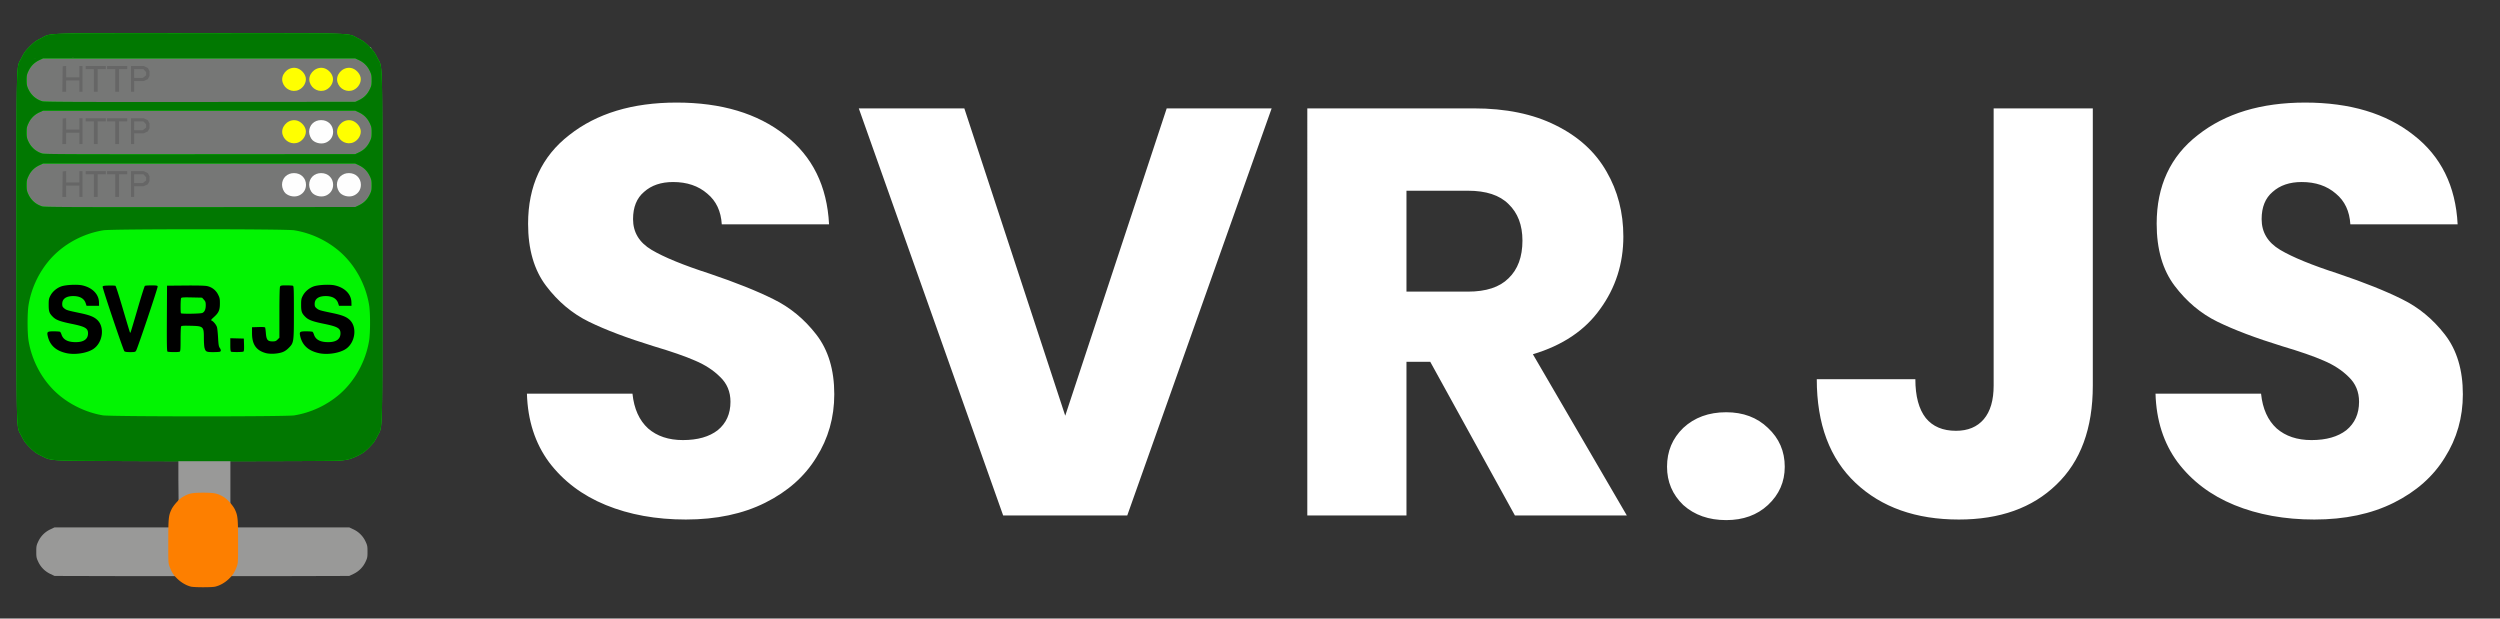 <svg width="194" height="48" fill="none" xmlns="http://www.w3.org/2000/svg"><rect width="100%" height="100%" fill="#333333" stroke="none"/><path d="M53.22 40.315c-2.31 0-4.38-.375-6.21-1.125s-3.3-1.86-4.41-3.33c-1.08-1.47-1.65-3.24-1.71-5.31h8.19c.12 1.17.525 2.07 1.215 2.7.69.6 1.59.9 2.7.9 1.14 0 2.04-.255 2.7-.765.66-.54.99-1.275.99-2.205 0-.78-.27-1.425-.81-1.935-.51-.51-1.155-.93-1.935-1.26-.75-.33-1.83-.705-3.24-1.125-2.04-.63-3.705-1.26-4.995-1.89-1.29-.63-2.4-1.56-3.33-2.79-.93-1.23-1.395-2.835-1.395-4.815 0-2.94 1.065-5.235 3.195-6.885 2.13-1.68 4.905-2.52 8.325-2.52 3.48 0 6.285.84 8.415 2.52 2.13 1.65 3.27 3.96 3.42 6.93H56.01c-.06-1.02-.435-1.815-1.125-2.385-.69-.6-1.575-.9-2.655-.9-.93 0-1.68.255-2.25.765-.57.48-.855 1.185-.855 2.115 0 1.02.48 1.815 1.44 2.385.96.57 2.46 1.185 4.5 1.845 2.04.69 3.69 1.35 4.95 1.98 1.29.63 2.4 1.545 3.33 2.745.93 1.2 1.395 2.745 1.395 4.635 0 1.8-.465 3.435-1.395 4.905-.9 1.47-2.22 2.64-3.96 3.51-1.74.87-3.795 1.305-6.165 1.305ZM98.68 8.41 87.475 40h-9.63L66.642 8.41h8.19l7.83 23.85 7.874-23.85h8.145ZM117.557 40l-6.57-11.925h-1.845V40h-7.695V8.41h12.915c2.49 0 4.605.435 6.345 1.305 1.77.87 3.09 2.07 3.96 3.6.87 1.5 1.305 3.18 1.305 5.04 0 2.1-.6 3.975-1.8 5.625-1.17 1.65-2.91 2.82-5.22 3.51l7.29 12.51h-8.685Zm-8.415-17.37h4.77c1.41 0 2.46-.345 3.15-1.035.72-.69 1.08-1.665 1.08-2.925 0-1.2-.36-2.145-1.08-2.835-.69-.69-1.74-1.035-3.15-1.035h-4.77v7.83Zm24.81 17.73c-1.35 0-2.46-.39-3.33-1.17-.84-.81-1.26-1.8-1.26-2.97 0-1.2.42-2.205 1.26-3.015.87-.81 1.98-1.215 3.33-1.215 1.32 0 2.4.405 3.24 1.215.87.81 1.305 1.815 1.305 3.015 0 1.17-.435 2.16-1.305 2.97-.84.78-1.92 1.17-3.24 1.17Zm28.45-31.95v21.51c0 3.33-.945 5.895-2.835 7.695-1.86 1.8-4.38 2.7-7.56 2.7-3.33 0-6-.945-8.01-2.835-2.01-1.89-3.015-4.575-3.015-8.055h7.65c0 1.32.27 2.325.81 3.015.54.66 1.32.99 2.34.99.93 0 1.65-.3 2.16-.9.51-.6.765-1.47.765-2.61V8.41h7.695Zm17.196 31.905c-2.31 0-4.38-.375-6.21-1.125s-3.3-1.86-4.41-3.33c-1.08-1.47-1.65-3.24-1.71-5.31h8.19c.12 1.17.525 2.07 1.215 2.7.69.6 1.59.9 2.7.9 1.14 0 2.04-.255 2.7-.765.66-.54.99-1.275.99-2.205 0-.78-.27-1.425-.81-1.935-.51-.51-1.155-.93-1.935-1.26-.75-.33-1.83-.705-3.24-1.125-2.04-.63-3.705-1.26-4.995-1.89-1.29-.63-2.4-1.56-3.33-2.79-.93-1.23-1.395-2.835-1.395-4.815 0-2.94 1.065-5.235 3.195-6.885 2.13-1.68 4.905-2.52 8.325-2.52 3.48 0 6.285.84 8.415 2.52 2.13 1.65 3.27 3.96 3.42 6.93h-8.325c-.06-1.02-.435-1.815-1.125-2.385-.69-.6-1.575-.9-2.655-.9-.93 0-1.68.255-2.25.765-.57.48-.855 1.185-.855 2.115 0 1.02.48 1.815 1.44 2.385.96.57 2.46 1.185 4.5 1.845 2.04.69 3.69 1.35 4.95 1.98 1.29.63 2.4 1.545 3.33 2.745.93 1.2 1.395 2.745 1.395 4.635 0 1.8-.465 3.435-1.395 4.905-.9 1.47-2.22 2.64-3.96 3.51-1.74.87-3.795 1.305-6.165 1.305Z" fill="#fff"/><defs><clipPath clipPathUnits="userSpaceOnUse" id="a"><path style="fill:purple;fill-opacity:1;stroke-width:.265" d="M36.061 266.692H56.36v18.147H36.061z"/></clipPath></defs><path d="M42.32 18.844V7.992h14.126v21.702H42.32Z" style="fill:#fefefe;stroke-width:.019" transform="matrix(.577 0 0 .577 -3.77 -.913)"/><path transform="matrix(.153 0 0 .153 -3.77 -.913)" d="M166.84 38.111a1.35 1.35 0 0 0-1.354 1.354v38.793c0 .75.604 1.353 1.354 1.353h12.418a1.35 1.35 0 0 0 1.353-1.353V56.916h14.467v21.342c0 .75.604 1.353 1.354 1.353h12.418a1.35 1.35 0 0 0 1.353-1.353V39.465a1.35 1.35 0 0 0-1.353-1.354h-29.592z" style="fill:#ff0;fill-opacity:1;stroke-width:1"/><path transform="matrix(.153 0 0 .153 -3.77 -.913)" d="M38.707 34.451c-.714 0-1.289.575-1.289 1.29v83.343c0 .714.575 1.289 1.289 1.289h175.285c.715 0 1.29-.575 1.29-1.289V35.74c0-.714-.575-1.289-1.29-1.289zm135.363 5.91c.256.012.515.042.774.09 2.254.423 4.443 2.624 4.869 4.895.44 2.35-1.137 5.122-3.54 6.213-3.283 1.491-7.147-.328-8.206-3.864-1.098-3.665 2.264-7.508 6.103-7.334zm13.762 0c.256.012.512.042.772.09 2.254.423 4.443 2.624 4.869 4.895.44 2.35-1.138 5.122-3.54 6.213-3.284 1.491-7.147-.328-8.206-3.864-1.099-3.665 2.265-7.508 6.105-7.334zm14.08 0c.256.012.513.042.772.09 2.254.423 4.443 2.624 4.869 4.895.44 2.35-1.137 5.122-3.54 6.213-3.284 1.491-7.147-.328-8.206-3.864-1.098-3.665 2.266-7.508 6.105-7.334zM187.52 66.88c3.495 0 6.08 2.518 6.08 5.922 0 2.339-1.172 4.243-3.268 5.312-2.15 1.097-5.214.686-7.086-.953-1.002-.877-1.807-2.819-1.807-4.363 0-3.4 2.586-5.918 6.08-5.918zm-13.45.043c.256.012.515.041.774.09 2.254.423 4.443 2.623 4.869 4.894.44 2.35-1.137 5.12-3.54 6.211-3.283 1.492-7.147-.325-8.206-3.861-1.098-3.665 2.264-7.509 6.103-7.334zm27.842 0c.256.012.513.041.772.09 2.254.423 4.443 2.623 4.869 4.894.44 2.35-1.137 5.12-3.54 6.211-3.284 1.492-7.147-.325-8.206-3.861-1.098-3.665 2.266-7.509 6.105-7.334zM173.76 93.76c3.496 0 6.08 2.516 6.08 5.92 0 2.339-1.172 4.244-3.268 5.314-2.15 1.097-5.214.684-7.086-.955-1.002-.877-1.806-2.819-1.806-4.363 0-3.4 2.585-5.916 6.08-5.916zm13.76 0c3.495 0 6.08 2.516 6.08 5.92 0 2.339-1.172 4.244-3.268 5.314-2.15 1.097-5.214.684-7.086-.955-1.002-.877-1.807-2.819-1.807-4.363 0-3.4 2.586-5.916 6.08-5.916zm14.08 0c3.495 0 6.08 2.516 6.08 5.92 0 2.339-1.172 4.244-3.268 5.314-2.15 1.097-5.214.684-7.086-.955-1.002-.877-1.806-2.819-1.806-4.363 0-3.4 2.585-5.916 6.08-5.916z" style="fill:#767776;stroke-width:.32"/><path d="M22.225 63.584c-9.433-.053-8.71-.002-10.19-.728-.65-.319-.921-.517-1.495-1.09-.574-.574-.773-.847-1.091-1.495-.758-1.543-.686 1.133-.686-25.473 0-26.606-.072-23.93.686-25.473.318-.649.517-.921 1.09-1.495.574-.573.847-.772 1.495-1.09 1.537-.755-.601-.687 21.325-.687 21.925 0 19.788-.068 21.324.686.649.319.921.518 1.495 1.091.573.574.772.846 1.09 1.495.758 1.543.686-1.133.686 25.473 0 26.606.072 23.93-.686 25.473-.318.648-.517.92-1.09 1.494-.574.574-.846.772-1.495 1.09-1.026.504-1.583.64-2.825.688-1.681.065-20.67.091-29.633.04zm32.564-34.386c.67-.314 1.129-.761 1.45-1.414.246-.5.276-.638.276-1.284 0-.645-.03-.783-.276-1.283-.321-.653-.78-1.1-1.45-1.414l-.475-.224H12.319l-.476.224a2.902 2.902 0 0 0-1.45 1.414c-.245.5-.275.638-.275 1.282 0 .6.037.8.22 1.19.39.832 1.015 1.382 1.878 1.652.292.092 4.135.11 21.227.096l20.87-.016zm0-7.112c.67-.314 1.129-.761 1.45-1.414.246-.5.276-.638.276-1.284 0-.645-.03-.783-.276-1.283-.321-.653-.78-1.1-1.45-1.414l-.475-.224H12.319l-.476.224a2.902 2.902 0 0 0-1.45 1.414c-.245.5-.275.638-.275 1.282 0 .6.037.8.22 1.19.39.832 1.015 1.382 1.878 1.652.292.092 4.135.11 21.227.096l20.87-.016zm0-7.027c.67-.314 1.129-.762 1.45-1.414.246-.5.276-.639.276-1.284s-.03-.784-.276-1.284c-.321-.652-.78-1.1-1.45-1.414l-.475-.223H12.319l-.476.223a2.91 2.91 0 0 0-1.45 1.414c-.245.5-.275.639-.275 1.282 0 .6.037.8.22 1.191.39.831 1.015 1.381 1.878 1.652.292.092 4.135.109 21.227.096l20.87-.016z" style="fill:#02f402;stroke-width:.085" transform="matrix(.577 0 0 .577 -3.77 -.913)"/><path style="fill:#000;stroke-width:.085" d="M16.535 39.881a8.588 8.588 0 0 0-.417.013c-.557.03-1.098.109-1.393.224-.614.24-1.128.687-1.414 1.23-.202.384-.23.529-.23 1.24 0 .903.088 1.143.604 1.644.396.385.979.598 2.448.896 1.853.376 2.24.597 2.24 1.285 0 .772-.561 1.18-1.632 1.184-1.085.004-1.706-.323-1.932-1.015-.056-.171-.144-.34-.195-.374-.052-.034-.422-.063-.824-.064-.888-.002-.965.057-.837.631.276 1.23 1.081 1.974 2.483 2.295 1.172.268 2.833.01 3.675-.57 1.228-.844 1.52-2.847.56-3.837-.444-.456-1.039-.698-2.421-.985-1.651-.343-1.796-.387-2.09-.635-.215-.18-.258-.279-.258-.584 0-.683.523-1.056 1.481-1.056.89 0 1.464.327 1.673.954l.12.357h1.678l-.009-.474c-.02-1.09-.894-1.978-2.239-2.277-.27-.06-.659-.085-1.071-.082zm33.95 0a8.588 8.588 0 0 0-.416.013c-.557.03-1.097.109-1.392.224-.615.24-1.129.687-1.415 1.23-.202.384-.229.529-.23 1.24 0 .903.088 1.143.604 1.644.396.385.98.598 2.448.896 1.853.376 2.24.597 2.24 1.285 0 .772-.56 1.18-1.631 1.184-1.085.004-1.707-.323-1.933-1.015-.056-.171-.143-.34-.195-.374-.051-.034-.422-.063-.824-.064-.888-.002-.965.057-.836.631.276 1.23 1.08 1.974 2.482 2.295 1.172.268 2.833.01 3.676-.57 1.227-.844 1.52-2.847.559-3.837-.443-.456-1.038-.698-2.42-.985-1.652-.343-1.797-.387-2.092-.635-.214-.18-.258-.279-.258-.584 0-.683.525-1.056 1.483-1.056.89 0 1.463.327 1.672.954l.12.357h1.679l-.01-.474c-.02-1.09-.894-1.978-2.238-2.277-.27-.06-.66-.085-1.072-.082zm-5.446.081c-.657 0-.763.02-.84.164-.056.105-.088 1.368-.088 3.52v3.356l-.247.248c-.21.209-.315.247-.681.247-.645 0-.816-.205-.89-1.067a7.664 7.664 0 0 0-.091-.777c-.026-.082-.253-.103-.904-.085l-.87.025v.804c0 1.497.556 2.308 1.827 2.665.569.16 1.546.117 2.195-.094.333-.11.59-.277.903-.588.7-.696.706-.73.706-4.826 0-3.104-.015-3.495-.134-3.54-.074-.029-.473-.052-.886-.052zm-18.134.002c-.432 0-.83.03-.885.065-.055.035-.503 1.45-.995 3.145-.491 1.694-.913 3.1-.936 3.124-.024.024-.057.027-.074.008-.016-.02-.439-1.426-.94-3.125-.5-1.7-.953-3.12-1.006-3.155-.054-.035-.46-.054-.901-.042-.673.018-.808.044-.83.163-.037.188 2.774 8.522 2.925 8.673.08.08.329.117.786.117.603 0 .681-.018.787-.19.212-.345 2.957-8.52 2.906-8.654-.04-.105-.205-.13-.837-.129zm5.608.016a64.154 64.154 0 0 0-1.06.003l-2.455.022-.022 4.397c-.017 3.462.001 4.412.085 4.465.124.08 1.427.094 1.624.019.115-.045.134-.273.135-1.672 0-.891.034-1.672.073-1.735.057-.09.336-.107 1.29-.083 1.72.043 1.768.088 1.769 1.662 0 .545.04 1.132.087 1.305.145.522.25.575 1.14.575.435 0 .85-.024.924-.052.178-.068.17-.253-.023-.528-.124-.178-.17-.455-.216-1.325-.032-.606-.098-1.251-.146-1.435-.086-.323-.492-.818-.75-.913-.093-.035-.007-.155.32-.446.655-.585.815-.942.819-1.827.003-.644-.026-.782-.253-1.227a2.116 2.116 0 0 0-1.501-1.133c-.208-.043-.874-.069-1.84-.073zm-.85 1.594c.181 0 .404.004.676.01l1.372.03.247.277c.21.235.247.347.247.745 0 .55-.154.895-.463 1.036-.236.108-2.764.147-2.867.044-.083-.083-.066-1.913.019-2.048.043-.068.222-.095.768-.094zm5.844 5.495v.885c0 .629.031.897.106.927.177.072 1.538.059 1.655-.015.08-.05.102-.294.084-.91l-.025-.839-.91-.024z" transform="matrix(.577 0 0 .577 -3.77 -.913)"/><path transform="matrix(.153 0 0 .153 -3.77 -.913)" d="M115.715 236.383a.602.602 0 0 0-.604.603v12.047l.014 1.498.086 9.03-.1.125v13.777h-62.84l-2.095.992a12.68 12.68 0 0 0-6.12 6.121c-.919 1.94-1.017 2.432-1.017 5.184 0 2.751.098 3.243 1.018 5.183a12.68 12.68 0 0 0 6.119 6.121l2.144 1.016 31.026.08 5.91.016h77.473l5.605-.016 29.426-.082 2.144-1.015a12.676 12.676 0 0 0 6.12-6.12c.919-1.94 1.015-2.432 1.015-5.183s-.096-3.245-1.016-5.186a12.676 12.676 0 0 0-6.119-6.119l-2.095-.992h-60.313v-36.477a.602.602 0 0 0-.603-.603z" style="fill:#999998;stroke-width:.32"/><path d="M42.415 280.972c-.581-.136-1.244-.507-1.76-.986-.558-.516-.824-.918-1.114-1.68-.184-.485-.19-.592-.186-3.422.005-3.115.04-3.468.427-4.285.26-.552 1.02-1.398 1.514-1.687.833-.488 1.247-.575 2.753-.575s1.92.087 2.753.575c.494.29 1.253 1.135 1.514 1.687.387.817.422 1.17.427 4.285.004 2.83-.002 2.937-.186 3.423-.29.761-.556 1.163-1.114 1.68-.533.493-1.171.845-1.795.988-.452.105-2.787.102-3.233-.003zM32.28 264.383c-9.32-.055-8.772-.018-10.117-.672-1.642-.798-2.859-2.304-3.32-4.109-.144-.562-.152-1.79-.152-24.088 0-22.298.008-23.525.152-24.087a6.293 6.293 0 0 1 3.32-4.11c1.42-.69-.52-.632 21.209-.632 21.728 0 19.79-.057 21.209.633 1.641.798 2.858 2.304 3.32 4.109.143.562.15 1.79.15 24.087 0 22.298-.007 23.526-.15 24.088-.462 1.805-1.68 3.311-3.32 4.109-.886.43-1.555.582-2.794.632-1.669.067-20.548.093-29.507.04zm24.451-35.887c.555-.283.865-.787.865-1.406 0-.9-.684-1.566-1.61-1.566-.924 0-1.608.666-1.608 1.565 0 .409.213.923.478 1.155.495.433 1.306.542 1.875.252zm3.64 0c.555-.283.865-.787.865-1.406 0-.9-.683-1.566-1.608-1.566s-1.61.666-1.61 1.565c0 .409.214.923.479 1.155.495.433 1.306.542 1.875.252zm3.726 0c.555-.283.865-.787.865-1.406 0-.9-.684-1.566-1.61-1.566-.924 0-1.608.666-1.608 1.565 0 .409.213.923.478 1.155.495.433 1.306.542 1.875.252zm-7.472-7.11c.636-.29 1.054-1.023.937-1.644-.113-.601-.692-1.183-1.288-1.295-1.097-.206-2.13.882-1.82 1.916.28.936 1.302 1.417 2.171 1.022zm3.747-.002c.554-.283.864-.787.864-1.406 0-.9-.683-1.566-1.608-1.566s-1.61.666-1.61 1.565c0 .41.214.923.479 1.155.495.433 1.306.543 1.875.252zm3.62.001c.635-.288 1.053-1.022.936-1.643-.113-.601-.692-1.183-1.288-1.295-1.097-.206-2.13.882-1.82 1.916.28.936 1.302 1.417 2.171 1.022zm-7.367-7.027c.636-.289 1.054-1.022.937-1.644-.113-.6-.692-1.183-1.288-1.295-1.097-.205-2.13.883-1.82 1.917.28.936 1.302 1.417 2.171 1.022zm3.641 0c.636-.289 1.053-1.022.937-1.644-.113-.6-.692-1.183-1.289-1.295-1.096-.205-2.129.883-1.82 1.917.281.936 1.303 1.417 2.172 1.022zm3.725 0c.636-.289 1.054-1.022.937-1.644-.113-.6-.692-1.183-1.288-1.295-1.097-.205-2.13.883-1.82 1.917.28.936 1.302 1.417 2.171 1.022z" style="fill:#fd7f00;stroke-width:.085" clip-path="url(#a)" transform="matrix(.577 0 0 .577 -9.65 -116.597)"/><path style="fill:#017801;stroke-width:.085" d="M33.359 6.053c-21.926 0-19.788-.069-21.325.686-.648.319-.92.517-1.494 1.091s-.772.846-1.09 1.495c-.759 1.543-.687-1.133-.687 25.473 0 26.606-.072 23.93.686 25.473.319.648.517.92 1.09 1.494.575.574.846.772 1.495 1.09 1.48.727.758.676 10.191.729 8.964.05 27.952.024 29.633-.041 1.242-.048 1.799-.184 2.825-.687.649-.319.92-.517 1.495-1.09.573-.574.772-.847 1.09-1.495.758-1.543.686 1.133.686-25.473 0-26.606.072-23.93-.686-25.473-.318-.649-.517-.921-1.09-1.495-.574-.573-.847-.772-1.495-1.09-1.537-.755.602-.687-21.324-.687ZM12.319 9.44h41.995l.476.223a2.914 2.914 0 0 1 1.45 1.414c.245.5.275.639.275 1.284s-.03.784-.276 1.284c-.321.652-.78 1.1-1.45 1.414l-.475.223-20.87.016c-17.093.013-20.935-.005-21.228-.096-.863-.27-1.488-.82-1.878-1.652-.183-.39-.22-.59-.22-1.19 0-.644.03-.783.276-1.283.321-.652.78-1.1 1.45-1.414zm0 7.027h41.995l.476.224c.669.313 1.128.76 1.45 1.413.245.5.275.64.275 1.285 0 .645-.03.783-.276 1.283-.321.653-.78 1.1-1.45 1.414l-.475.223-20.87.016c-17.093.013-20.935-.005-21.228-.096-.863-.27-1.488-.82-1.878-1.651-.183-.391-.22-.591-.22-1.192 0-.643.03-.782.276-1.282a2.9 2.9 0 0 1 1.45-1.413zm0 7.113h41.995l.476.223c.669.314 1.128.761 1.45 1.414.245.5.275.638.275 1.283 0 .646-.03.784-.276 1.284-.321.653-.78 1.1-1.45 1.414l-.475.224-20.87.015c-17.093.013-20.935-.004-21.228-.096-.863-.27-1.488-.82-1.878-1.651-.183-.39-.22-.591-.22-1.191 0-.644.03-.783.276-1.282.321-.653.78-1.1 1.45-1.414zm20.955 8.833c6.13 0 12.259.046 12.83.139a12.478 12.478 0 0 1 6.152 2.89c2.046 1.798 3.473 4.41 3.923 7.185.165 1.02.165 3.726 0 4.746-.45 2.775-1.877 5.387-3.923 7.185a12.477 12.477 0 0 1-6.153 2.89c-1.089.177-24.692.17-25.74-.007-2.202-.372-4.402-1.417-6.071-2.883-2.046-1.798-3.473-4.41-3.922-7.185-.166-1.02-.166-3.726 0-4.746a12.476 12.476 0 0 1 2.89-6.153c1.797-2.046 4.41-3.473 7.184-3.923.571-.092 6.7-.138 12.83-.138zm-10.278 4.02c.062-.009.125 0 .188 0-.063 0-.126-.009-.188 0z" transform="matrix(.577 0 0 .577 -3.77 -.913)"/><path style="fill:#666;fill-opacity:1;stroke-width:.085" d="M16.417 9.252c-.072.018-.142.04-.213.061h.12l.105-.034zm-5.403.16c.132.019.265.028.398.026v-.003a14.897 14.897 0 0 1-.398-.023Zm4.417 1.033-.233.027-.233.027-.023 1.714-.023 1.715h.512v-1.525h1.778v1.525h.422v-3.472h-.422v1.524H15.43v-.767zm2.625.011v.423h1.1v3.049h.508v-3.049h1.101v-.423H19.41Zm2.878 0v.423h1.1v3.049h.509v-3.049h1.1v-.423H22.29Zm3.217 0v3.472h.424v-1.44h1.286l.276-.13.276-.131.116-.217.116-.218v-.64l-.116-.217-.116-.217-.276-.131-.276-.13h-.854zm.424.423h1.24l.184.197.184.196v.442l-.222.176-.224.175h-1.162v-.593zm-9.144 6.593-.233.027-.233.027-.023 1.715-.023 1.714h.512V19.43h1.778v1.524h.422v-3.471h-.422v1.524H15.43v-.768zm2.625.012v.423h1.1v3.048h.508v-3.048h1.101v-.423H19.41Zm2.878 0v.423h1.1v3.048h.509v-3.048h1.1v-.423H22.29Zm3.217 0v3.471h.424v-1.44h1.286l.276-.13.276-.13.116-.218.116-.217v-.64l-.116-.218-.116-.217-.276-.13-.276-.131h-.854zm.424.423h1.24l.184.196.184.196v.442l-.222.176-.224.175h-1.162V18.5Zm-9.144 6.677-.233.027-.233.027-.023 1.714-.023 1.715h.512v-1.524h1.778v1.524h.422v-3.472h-.422v1.525H15.43v-.768zm2.625.011v.424h1.1v3.048h.508v-3.048h1.101v-.424H19.41Zm2.878 0v.424h1.1v3.048h.509v-3.048h1.1v-.424H22.29Zm3.217 0v3.472h.424v-1.44h1.286l.276-.13.276-.131.116-.217.116-.217v-.64l-.116-.218-.116-.217-.276-.13-.276-.132h-.854zm.424.424h1.24l.184.196.184.196v.442l-.222.176-.224.175h-1.162v-.592z" transform="matrix(.577 0 0 .577 -3.77 -.913)"/></svg>
